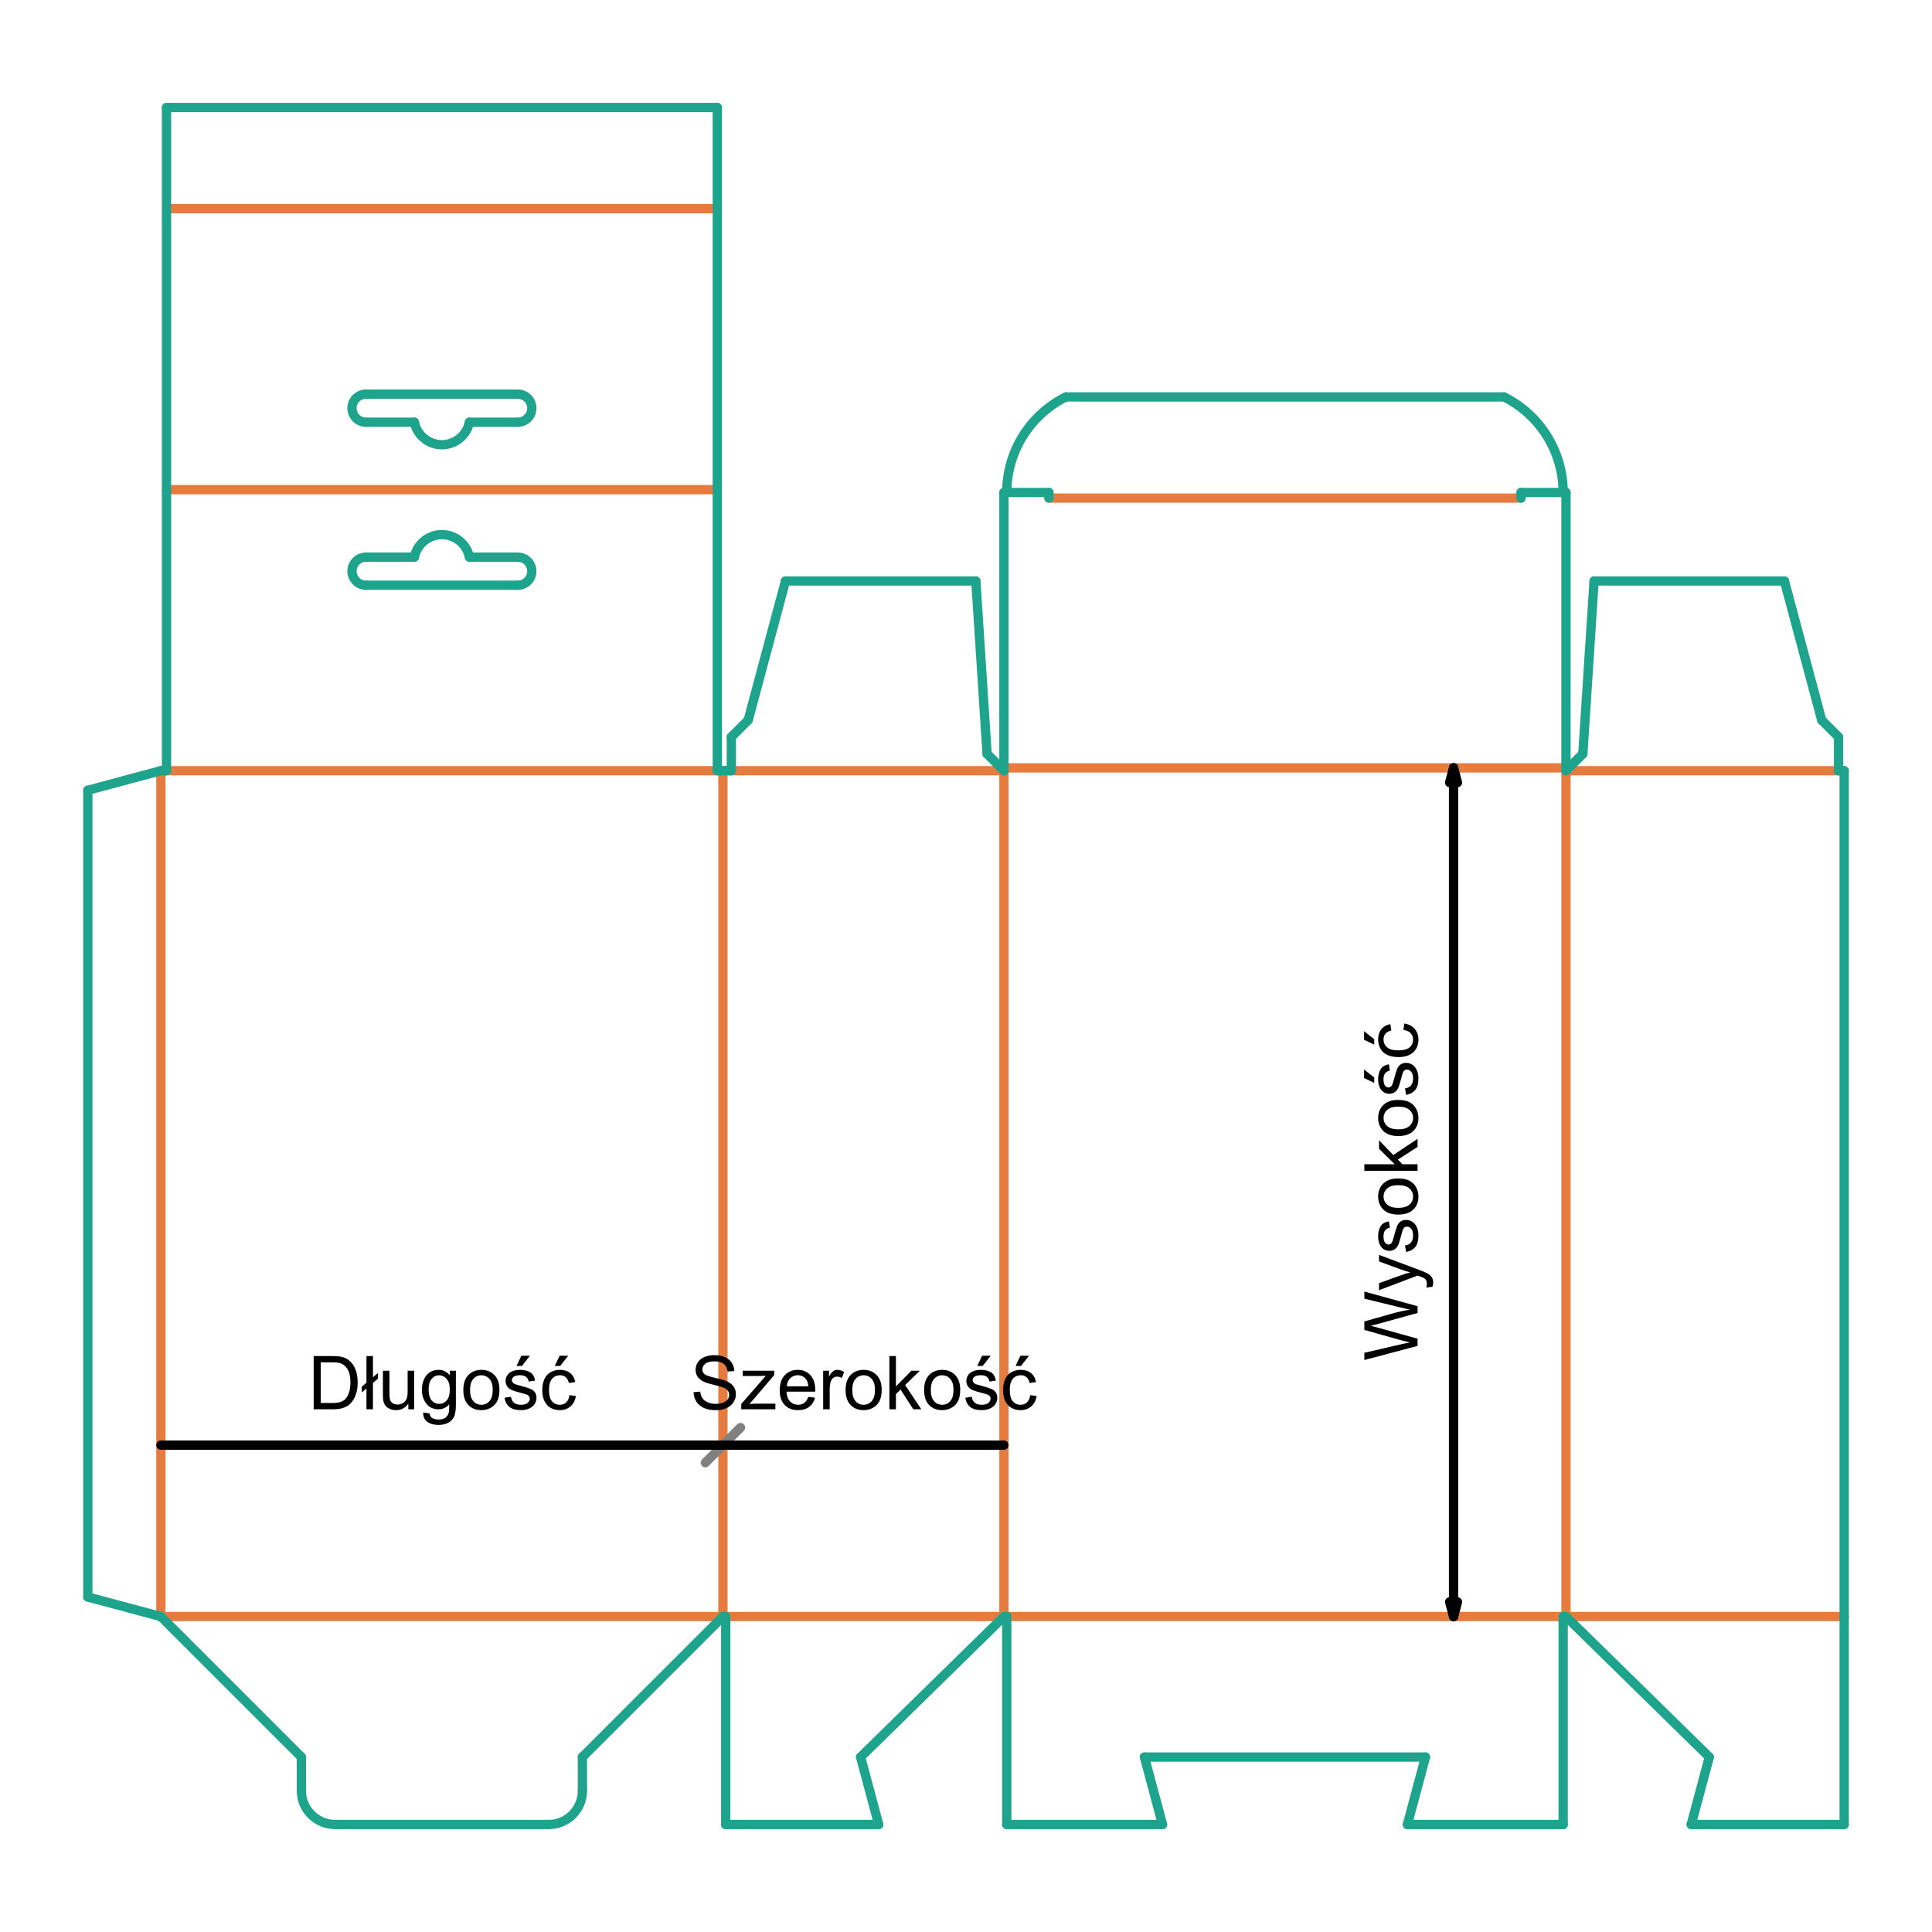 <?xml version="1.0" encoding="UTF-8"?>
<!DOCTYPE svg PUBLIC "-//W3C//DTD SVG 1.1//EN" "http://www.w3.org/Graphics/SVG/1.1/DTD/svg11.dtd">
<!-- Creator: CorelDRAW X5 -->
<svg xmlns="http://www.w3.org/2000/svg" xml:space="preserve" width="400px" height="400px" style="shape-rendering:geometricPrecision; text-rendering:geometricPrecision; image-rendering:optimizeQuality; fill-rule:evenodd; clip-rule:evenodd"
viewBox="0 0 400000 400000"
 xmlns:xlink="http://www.w3.org/1999/xlink">
 <defs>
  <style type="text/css">
   <![CDATA[
    .str2 {stroke:black;stroke-width:1924.36;stroke-linecap:round;stroke-linejoin:round}
    .str1 {stroke:#1EA38D;stroke-width:1924.36;stroke-linecap:round;stroke-linejoin:round}
    .str3 {stroke:gray;stroke-width:1924.36;stroke-linecap:round;stroke-linejoin:round}
    .str0 {stroke:#E57B3E;stroke-width:1924.36;stroke-linecap:round;stroke-linejoin:round}
    .fil1 {fill:none}
    .fil0 {fill:white}
    .fil2 {fill:black;fill-rule:nonzero}
   ]]>
  </style>
 </defs>
 <g id="Warstwa_x0020_1">
  <rect class="fil0" width="400000" height="400000"/>
  <line class="fil1 str0" x1="207855" y1="158982" x2="324218" y2= "158982" />
  <line class="fil1 str0" x1="217164" y1="103127" x2="314909" y2= "103127" />
  <line class="fil1 str0" x1="33309" y1="334691" x2="149673" y2= "334691" />
  <line class="fil1 str0" x1="150255" y1="334691" x2="207855" y2= "334691" />
  <line class="fil1 str0" x1="208436" y1="334691" x2="323636" y2= "334691" />
  <line class="fil1 str0" x1="324218" y1="334691" x2="381818" y2= "334691" />
  <line class="fil1 str0" x1="150255" y1="159564" x2="207855" y2= "159564" />
  <line class="fil1 str0" x1="324218" y1="159564" x2="380654" y2= "159564" />
  <line class="fil1 str0" x1="33309" y1="334691" x2="33309" y2= "159564" />
  <line class="fil1 str0" x1="149673" y1="334691" x2="149673" y2= "159564" />
  <line class="fil1 str0" x1="207855" y1="334691" x2="207855" y2= "159564" />
  <line class="fil1 str0" x1="324218" y1="334691" x2="324218" y2= "159564" />
  <line class="fil1 str0" x1="34473" y1="159564" x2="148509" y2= "159564" />
  <line class="fil1 str0" x1="34473" y1="101382" x2="148509" y2= "101382" />
  <line class="fil1 str0" x1="34473" y1="43200" x2="148509" y2= "43200" />
  <line class="fil1 str1" x1="33309" y1="334691" x2="18182" y2= "330637" />
  <line class="fil1 str1" x1="18182" y1="330637" x2="18182" y2= "163617" />
  <line class="fil1 str1" x1="18182" y1="163617" x2="33309" y2= "159564" />
  <line class="fil1 str1" x1="207855" y1="159564" x2="207855" y2= "101964" />
  <line class="fil1 str1" x1="207855" y1="101964" x2="217164" y2= "101964" />
  <line class="fil1 str1" x1="217164" y1="101964" x2="217164" y2= "103127" />
  <line class="fil1 str1" x1="324218" y1="159564" x2="324218" y2= "101964" />
  <line class="fil1 str1" x1="324218" y1="101964" x2="314909" y2= "101964" />
  <line class="fil1 str1" x1="314909" y1="101964" x2="314909" y2= "103127" />
  <line class="fil1 str1" x1="220672" y1="82182" x2="311401" y2= "82182" />
  <line class="fil1 str1" x1="33309" y1="159564" x2="34473" y2= "159564" />
  <line class="fil1 str1" x1="148509" y1="159564" x2="151418" y2= "159564" />
  <line class="fil1 str1" x1="151418" y1="159564" x2="151418" y2= "152582" />
  <line class="fil1 str1" x1="381818" y1="159564" x2="381818" y2= "334691" />
  <line class="fil1 str1" x1="381818" y1="334691" x2="381818" y2= "377745" />
  <line class="fil1 str1" x1="207855" y1="159564" x2="204364" y2= "156073" />
  <line class="fil1 str1" x1="204364" y1="156073" x2="202036" y2= "120291" />
  <line class="fil1 str1" x1="202036" y1="120291" x2="162626" y2= "120291" />
  <line class="fil1 str1" x1="162626" y1="120291" x2="154909" y2= "149091" />
  <line class="fil1 str1" x1="154909" y1="149091" x2="151418" y2= "152582" />
  <line class="fil1 str1" x1="324218" y1="159564" x2="327709" y2= "156073" />
  <line class="fil1 str1" x1="327709" y1="156073" x2="330036" y2= "120291" />
  <line class="fil1 str1" x1="330036" y1="120291" x2="369447" y2= "120291" />
  <line class="fil1 str1" x1="369447" y1="120291" x2="377163" y2= "149091" />
  <line class="fil1 str1" x1="377163" y1="149091" x2="380654" y2= "152582" />
  <line class="fil1 str1" x1="380654" y1="152582" x2="380654" y2= "159564" />
  <line class="fil1 str1" x1="380654" y1="159564" x2="381818" y2= "159564" />
  <line class="fil1 str1" x1="34473" y1="159564" x2="34473" y2= "22255" />
  <line class="fil1 str1" x1="148509" y1="159564" x2="148509" y2= "22255" />
  <line class="fil1 str1" x1="34473" y1="22255" x2="148509" y2= "22255" />
  <line class="fil1 str1" x1="75782" y1="115345" x2="85791" y2= "115345" />
  <line class="fil1 str1" x1="97192" y1="115345" x2="107200" y2= "115345" />
  <line class="fil1 str1" x1="75782" y1="121164" x2="107200" y2= "121164" />
  <line class="fil1 str1" x1="107200" y1="87418" x2="97192" y2= "87418" />
  <line class="fil1 str1" x1="85791" y1="87418" x2="75782" y2= "87418" />
  <line class="fil1 str1" x1="107200" y1="81600" x2="75782" y2= "81600" />
  <line class="fil1 str1" x1="33309" y1="334691" x2="62400" y2= "363781" />
  <line class="fil1 str1" x1="62400" y1="363781" x2="62400" y2= "370763" />
  <line class="fil1 str1" x1="69382" y1="377745" x2="113600" y2= "377745" />
  <line class="fil1 str1" x1="149673" y1="334691" x2="120582" y2= "363781" />
  <line class="fil1 str1" x1="120582" y1="363781" x2="120582" y2= "370763" />
  <line class="fil1 str1" x1="149673" y1="334691" x2="150255" y2= "334691" />
  <line class="fil1 str1" x1="150255" y1="334691" x2="150255" y2= "377745" />
  <line class="fil1 str1" x1="150255" y1="377745" x2="181923" y2= "377745" />
  <line class="fil1 str1" x1="181923" y1="377745" x2="178182" y2= "363781" />
  <line class="fil1 str1" x1="178182" y1="363781" x2="207855" y2= "334691" />
  <line class="fil1 str1" x1="207855" y1="334691" x2="208436" y2= "334691" />
  <line class="fil1 str1" x1="208436" y1="334691" x2="208436" y2= "377745" />
  <line class="fil1 str1" x1="208436" y1="377745" x2="240687" y2= "377745" />
  <line class="fil1 str1" x1="240687" y1="377745" x2="236945" y2= "363781" />
  <line class="fil1 str1" x1="236945" y1="363781" x2="295127" y2= "363781" />
  <line class="fil1 str1" x1="324218" y1="334691" x2="323636" y2= "334691" />
  <line class="fil1 str1" x1="323636" y1="334691" x2="323636" y2= "377745" />
  <line class="fil1 str1" x1="323636" y1="377745" x2="291385" y2= "377745" />
  <line class="fil1 str1" x1="291385" y1="377745" x2="295127" y2= "363781" />
  <line class="fil1 str1" x1="381818" y1="377745" x2="350149" y2= "377745" />
  <line class="fil1 str1" x1="350149" y1="377745" x2="353891" y2= "363781" />
  <line class="fil1 str1" x1="353891" y1="363781" x2="324218" y2= "334691" />
  <path class="fil1 str1" d="M220672 82182c-7498,3743 -12235,11402 -12235,19782"/>
  <path class="fil1 str1" d="M323636 101964c0,-8380 -4738,-16039 -12235,-19782"/>
  <path class="fil1 str1" d="M97192 115345c-553,-2709 -2936,-4655 -5701,-4655 -2764,0 -5148,1946 -5700,4655"/>
  <path class="fil1 str1" d="M75782 115345c-1039,0 -2000,555 -2519,1455 -520,900 -520,2009 0,2909 520,900 1480,1455 2519,1455"/>
  <path class="fil1 str1" d="M107200 121164c1607,0 2909,-1302 2909,-2909 0,-1607 -1302,-2909 -2909,-2909"/>
  <path class="fil1 str1" d="M85791 87418c553,2709 2936,4655 5700,4655 2765,0 5148,-1945 5701,-4655"/>
  <path class="fil1 str1" d="M107200 87418c1607,0 2909,-1302 2909,-2909 0,-1607 -1302,-2909 -2909,-2909"/>
  <path class="fil1 str1" d="M75782 81600c-1039,0 -2000,555 -2519,1455 -520,900 -520,2009 0,2909 520,900 1480,1455 2519,1455"/>
  <path class="fil1 str1" d="M62400 370763c0,1852 736,3628 2045,4937 1309,1309 3085,2045 4937,2045"/>
  <path class="fil1 str1" d="M113600 377745c3856,0 6982,-3126 6982,-6982"/>
  <line class="fil1 str2" x1="300945" y1="334691" x2="300945" y2= "158982" />
  <line class="fil1 str2" x1="300945" y1="334691" x2="300133" y2= "331657" />
  <line class="fil1 str2" x1="300945" y1="334691" x2="301759" y2= "331657" />
  <line class="fil1 str2" x1="300945" y1="158982" x2="300133" y2= "162016" />
  <line class="fil1 str2" x1="300945" y1="158982" x2="301759" y2= "162016" />
  <path class="fil2" d="M64944 291777l0 -11019 3795 0c857,0 1511,54 1963,159 631,144 1170,408 1616,788 580,493 1016,1119 1303,1883 290,764 434,1637 434,2620 0,836 -97,1578 -295,2224 -195,647 -444,1183 -752,1606 -305,424 -639,757 -1003,998 -361,244 -800,428 -1313,554 -516,126 -1106,187 -1770,187l-3977 0zm1457 -1301l2353 0c726,0 1298,-67 1711,-203 413,-136 741,-326 988,-572 346,-344 616,-811 808,-1393 192,-585 290,-1291 290,-2124 0,-1152 -190,-2037 -567,-2655 -380,-621 -839,-1034 -1380,-1244 -390,-152 -1021,-226 -1886,-226l-2317 0 0 8418z"/>
  <polygon id="1" class="fil2" points="75873,287461 74895,288290 74895,287102 75873,286273 75873,280757 77217,280757 77217,285132 78233,284267 78233,285447 77217,286312 77217,291777 75873,291777 "/>
  <path id="12" class="fil2" d="M84540 291777l0 -1172c-623,903 -1468,1352 -2535,1352 -469,0 -911,-90 -1319,-269 -408,-180 -711,-408 -908,-680 -200,-275 -339,-608 -418,-1003 -54,-267 -82,-688 -82,-1265l0 -4944 1352 0 0 4426c0,708 28,1183 82,1429 87,357 267,634 541,839 277,203 618,303 1024,303 405,0 785,-103 1142,-311 357,-208 608,-493 754,-849 149,-359 223,-880 223,-1560l0 -4277 1352 0 0 7982 -1208 0z"/>
  <path id="123" class="fil2" d="M87621 292439l1316 195c54,405 208,700 457,888 336,249 795,375 1375,375 628,0 1111,-126 1452,-375 341,-252 569,-603 690,-1052 72,-277 103,-854 97,-1737 -590,695 -1327,1044 -2209,1044 -1098,0 -1947,-395 -2548,-1188 -600,-790 -903,-1742 -903,-2848 0,-762 139,-1465 413,-2109 277,-644 677,-1142 1201,-1493 523,-349 1139,-526 1845,-526 941,0 1719,383 2329,1144l0 -962 1249 0 0 6899c0,1241 -128,2124 -380,2643 -254,518 -654,929 -1203,1229 -549,300 -1224,452 -2027,452 -952,0 -1721,-216 -2307,-644 -588,-428 -870,-1072 -849,-1935zm1119 -4795c0,1047 208,1811 626,2291 416,483 937,721 1563,721 621,0 1142,-239 1563,-716 421,-480 631,-1229 631,-2252 0,-978 -216,-1714 -649,-2209 -434,-495 -957,-744 -1568,-744 -600,0 -1111,244 -1535,734 -421,487 -631,1213 -631,2176z"/>
  <path id="1234" class="fil2" d="M95926 287785c0,-1478 411,-2573 1234,-3284 685,-590 1521,-888 2509,-888 1098,0 1996,359 2691,1080 698,718 1044,1711 1044,2979 0,1029 -154,1837 -462,2425 -308,590 -757,1047 -1344,1372 -590,326 -1232,488 -1929,488 -1116,0 -2019,-357 -2709,-1075 -690,-716 -1034,-1747 -1034,-3097zm1391 0c0,1024 223,1788 670,2296 446,511 1008,765 1683,765 672,0 1232,-257 1678,-767 444,-511 667,-1291 667,-2337 0,-988 -223,-1737 -672,-2245 -449,-508 -1006,-762 -1673,-762 -675,0 -1237,254 -1683,759 -447,505 -670,1270 -670,2291z"/>
  <path id="12345" class="fil2" d="M104451 289393l1337 -210c75,536 285,947 629,1234 341,285 821,428 1439,428 621,0 1083,-128 1383,-380 300,-254 452,-552 452,-891 0,-308 -133,-546 -400,-723 -185,-121 -647,-272 -1383,-457 -990,-252 -1680,-467 -2063,-652 -382,-182 -675,-436 -872,-760 -198,-323 -298,-680 -298,-1070 0,-357 82,-685 246,-988 162,-305 385,-557 665,-757 210,-154 498,-287 859,-395 364,-108 755,-162 1170,-162 626,0 1175,92 1649,272 475,180 824,423 1049,731 226,311 380,721 464,1237l-1321 182c-62,-411 -236,-731 -524,-962 -287,-231 -695,-347 -1221,-347 -621,0 -1065,103 -1329,308 -267,205 -400,447 -400,721 0,177 57,333 167,475 110,146 282,264 518,362 136,49 534,164 1196,344 957,257 1624,464 2001,629 380,161 677,400 893,711 215,311 323,695 323,1157 0,452 -133,875 -395,1275 -264,397 -644,705 -1139,924 -495,218 -1057,326 -1683,326 -1039,0 -1829,-216 -2373,-647 -544,-431 -891,-1070 -1039,-1917zm2486 -6591l1001 -2104 1773 0 -1652 2104 -1121 0z"/>
  <path id="123456" class="fil2" d="M117898 288852l1329 175c-144,916 -516,1634 -1116,2152 -598,518 -1334,777 -2206,777 -1091,0 -1971,-357 -2632,-1070 -665,-713 -998,-1737 -998,-3071 0,-862 144,-1616 428,-2263 287,-647 721,-1131 1306,-1455 582,-323 1219,-485 1904,-485 867,0 1578,221 2127,660 552,439 905,1060 1062,1868l-1316 203c-126,-536 -346,-939 -664,-1211 -318,-269 -703,-405 -1155,-405 -683,0 -1237,244 -1663,734 -426,488 -639,1260 -639,2317 0,1073 205,1853 618,2340 411,485 947,729 1609,729 531,0 972,-164 1329,-490 357,-326 583,-826 677,-1503zm-3038 -6050l1001 -2104 1773 0 -1652 2104 -1121 0z"/>
  <path class="fil2" d="M143595 288236l1375 -120c64,552 215,1003 454,1357 239,354 608,639 1108,857 500,218 1065,326 1691,326 557,0 1047,-82 1473,-247 426,-167 744,-392 952,-680 208,-290 313,-603 313,-944 0,-346 -100,-647 -303,-905 -200,-259 -531,-475 -991,-649 -297,-116 -949,-295 -1963,-539 -1011,-244 -1721,-472 -2127,-688 -526,-275 -919,-618 -1178,-1026 -256,-408 -385,-865 -385,-1373 0,-554 156,-1075 472,-1557 316,-485 777,-852 1383,-1103 608,-249 1280,-375 2022,-375 819,0 1537,131 2163,395 623,262 1103,649 1439,1160 333,511 516,1091 541,1737l-1399 105c-77,-695 -331,-1224 -764,-1578 -434,-357 -1072,-534 -1919,-534 -883,0 -1524,162 -1929,485 -403,323 -606,713 -606,1167 0,398 144,724 429,977 282,257 1013,518 2199,785 1185,269 1999,503 2440,703 641,298 1116,672 1421,1124 305,454 457,977 457,1568 0,587 -167,1139 -503,1657 -336,518 -819,921 -1447,1211 -629,287 -1337,431 -2122,431 -998,0 -1835,-144 -2507,-436 -675,-290 -1203,-726 -1588,-1311 -382,-582 -585,-1244 -603,-1981z"/>
  <path id="1" class="fil2" d="M153470 291777l0 -1098 5083 -5832c-577,31 -1085,44 -1527,44l-3256 0 0 -1096 6524 0 0 893 -4320 5067 -834 924c605,-44 1175,-67 1706,-67l3689 0 0 1165 -7066 0z"/>
  <path id="12" class="fil2" d="M167345 289206l1398 172c-220,819 -628,1452 -1224,1904 -598,449 -1360,675 -2286,675 -1167,0 -2093,-359 -2776,-1077 -685,-719 -1026,-1727 -1026,-3025 0,-1344 347,-2386 1037,-3128 693,-741 1588,-1113 2691,-1113 1067,0 1940,364 2614,1091 677,726 1016,1750 1016,3066 0,82 -3,203 -8,362l-5952 0c49,877 298,1550 744,2014 446,467 1000,700 1668,700 495,0 918,-131 1270,-393 352,-259 629,-675 834,-1247zm-4441 -2188l4456 0c-59,-669 -231,-1175 -511,-1509 -431,-521 -990,-783 -1675,-783 -621,0 -1144,208 -1568,624 -423,416 -657,972 -703,1668z"/>
  <path id="123" class="fil2" d="M170429 291777l0 -7982 1216 0 0 1208c311,-564 598,-939 862,-1119 261,-180 552,-272 867,-272 457,0 919,147 1391,436l-467 1257c-328,-197 -659,-295 -990,-295 -298,0 -562,90 -798,267 -236,180 -403,426 -503,741 -151,480 -226,1006 -226,1578l0 4179 -1352 0z"/>
  <path id="1234" class="fil2" d="M175065 287785c0,-1478 411,-2573 1234,-3284 685,-590 1521,-888 2509,-888 1098,0 1996,359 2691,1080 698,718 1044,1711 1044,2979 0,1029 -154,1837 -462,2425 -308,590 -757,1047 -1344,1372 -590,326 -1232,488 -1929,488 -1116,0 -2019,-357 -2709,-1075 -690,-716 -1034,-1747 -1034,-3097zm1391 0c0,1024 223,1788 670,2296 446,511 1008,765 1683,765 672,0 1232,-257 1678,-767 444,-511 667,-1291 667,-2337 0,-988 -223,-1737 -672,-2245 -449,-508 -1006,-762 -1673,-762 -675,0 -1237,254 -1683,759 -447,505 -670,1270 -670,2291z"/>
  <polygon id="12345" class="fil2" points="184137,291777 184137,280757 185492,280757 185492,287041 188694,283795 190444,283795 187393,286756 190754,291777 189084,291777 186446,287695 185492,288613 185492,291777 "/>
  <path id="123456" class="fil2" d="M191324 287785c0,-1478 411,-2573 1234,-3284 685,-590 1521,-888 2509,-888 1098,0 1996,359 2691,1080 698,718 1044,1711 1044,2979 0,1029 -154,1837 -462,2425 -308,590 -757,1047 -1344,1372 -590,326 -1232,488 -1929,488 -1116,0 -2019,-357 -2709,-1075 -690,-716 -1034,-1747 -1034,-3097zm1391 0c0,1024 223,1788 670,2296 446,511 1008,765 1683,765 672,0 1232,-257 1678,-767 444,-511 667,-1291 667,-2337 0,-988 -223,-1737 -672,-2245 -449,-508 -1006,-762 -1673,-762 -675,0 -1237,254 -1683,759 -447,505 -670,1270 -670,2291z"/>
  <path id="1234567" class="fil2" d="M199849 289393l1337 -210c75,536 285,947 629,1234 341,285 821,428 1439,428 621,0 1083,-128 1383,-380 300,-254 452,-552 452,-891 0,-308 -133,-546 -400,-723 -185,-121 -647,-272 -1383,-457 -990,-252 -1680,-467 -2063,-652 -382,-182 -675,-436 -872,-760 -198,-323 -298,-680 -298,-1070 0,-357 82,-685 246,-988 162,-305 385,-557 665,-757 210,-154 498,-287 859,-395 364,-108 755,-162 1170,-162 626,0 1175,92 1649,272 475,180 824,423 1049,731 226,311 380,721 464,1237l-1321 182c-62,-411 -236,-731 -524,-962 -287,-231 -695,-347 -1221,-347 -621,0 -1065,103 -1329,308 -267,205 -400,447 -400,721 0,177 57,333 167,475 110,146 282,264 518,362 136,49 534,164 1196,344 957,257 1624,464 2001,629 380,161 677,400 893,711 215,311 323,695 323,1157 0,452 -133,875 -395,1275 -264,397 -644,705 -1139,924 -495,218 -1057,326 -1683,326 -1039,0 -1829,-216 -2373,-647 -544,-431 -891,-1070 -1039,-1917zm2486 -6591l1001 -2104 1773 0 -1652 2104 -1121 0z"/>
  <path id="12345678" class="fil2" d="M213296 288852l1329 175c-144,916 -516,1634 -1116,2152 -598,518 -1334,777 -2206,777 -1091,0 -1971,-357 -2632,-1070 -665,-713 -998,-1737 -998,-3071 0,-862 144,-1616 428,-2263 287,-647 721,-1131 1306,-1455 582,-323 1219,-485 1904,-485 867,0 1578,221 2127,660 552,439 905,1060 1062,1868l-1316 203c-126,-536 -346,-939 -664,-1211 -318,-269 -703,-405 -1155,-405 -683,0 -1237,244 -1663,734 -426,488 -639,1260 -639,2317 0,1073 205,1853 618,2340 411,485 947,729 1609,729 531,0 972,-164 1329,-490 357,-326 583,-826 677,-1503zm-3038 -6050l1001 -2104 1773 0 -1652 2104 -1121 0z"/>
  <path class="fil2" d="M293494 278653l-11019 2925 0 -1496 7225 -1678c754,-180 1506,-333 2253,-464 -1178,-282 -1855,-446 -2037,-498l-7440 -2096 0 -1760 5577 -1578c1383,-395 2684,-680 3900,-857 -695,-139 -1496,-323 -2396,-549l-7081 -1727 0 -1468 11019 3023 0 1406 -8395 2322c-703,195 -1134,311 -1293,347 505,115 937,223 1293,323l8395 2337 0 1488z"/>
  <path id="1" class="fil2" d="M296567 266417l-1270 152c80,-298 121,-554 121,-775 0,-300 -51,-541 -152,-721 -100,-182 -239,-328 -421,-444 -133,-87 -469,-223 -1006,-413 -77,-26 -185,-67 -331,-121l-7997 3028 0 -1457 4621 -1663c588,-213 1203,-408 1850,-577 -621,-157 -1226,-341 -1819,-557l-4652 -1706 0 -1352 8118 3035c877,326 1480,580 1811,760 447,241 772,516 980,826 208,313 313,683 313,1113 0,262 -56,552 -167,872z"/>
  <path id="12" class="fil2" d="M291110 259200l-210 -1337c536,-75 947,-285 1234,-629 285,-341 428,-821 428,-1439 0,-621 -128,-1083 -380,-1383 -254,-300 -552,-452 -891,-452 -308,0 -546,133 -723,400 -121,185 -272,647 -457,1383 -252,990 -467,1680 -652,2063 -182,382 -436,675 -760,872 -323,198 -680,298 -1070,298 -357,0 -685,-82 -988,-246 -305,-162 -557,-385 -757,-665 -154,-210 -287,-498 -395,-859 -108,-364 -162,-755 -162,-1170 0,-626 92,-1175 272,-1649 180,-475 423,-824 731,-1049 311,-226 721,-380 1237,-464l182 1321c-411,62 -731,236 -962,524 -231,287 -347,695 -347,1221 0,621 103,1065 308,1329 205,267 447,400 721,400 177,0 333,-57 475,-167 146,-110 264,-282 362,-518 49,-136 164,-534 344,-1196 257,-957 464,-1624 629,-2001 161,-380 400,-677 711,-893 311,-215 695,-323 1157,-323 452,0 875,133 1275,395 397,264 705,644 924,1139 218,495 326,1057 326,1683 0,1039 -216,1829 -647,2373 -431,544 -1070,891 -1917,1039z"/>
  <path id="123" class="fil2" d="M289502 251467c-1478,0 -2573,-411 -3284,-1234 -590,-685 -888,-1521 -888,-2509 0,-1098 359,-1996 1080,-2691 718,-698 1711,-1044 2979,-1044 1029,0 1837,154 2425,462 590,308 1047,757 1372,1344 326,590 488,1232 488,1929 0,1116 -357,2019 -1075,2709 -716,690 -1747,1034 -3097,1034zm0 -1391c1024,0 1788,-223 2296,-670 511,-446 765,-1008 765,-1683 0,-672 -257,-1232 -767,-1678 -511,-444 -1291,-667 -2337,-667 -988,0 -1737,223 -2245,672 -508,449 -762,1006 -762,1673 0,675 254,1237 759,1683 505,447 1270,670 2291,670z"/>
  <polygon id="1234" class="fil2" points="293494,242395 282475,242395 282475,241041 288758,241041 285512,237839 285512,236089 288473,239139 293494,235779 293494,237449 289412,240086 290331,241041 293494,241041 "/>
  <path id="12345" class="fil2" d="M289502 235209c-1478,0 -2573,-411 -3284,-1234 -590,-685 -888,-1521 -888,-2509 0,-1098 359,-1996 1080,-2691 718,-698 1711,-1044 2979,-1044 1029,0 1837,154 2425,462 590,308 1047,757 1372,1344 326,590 488,1232 488,1929 0,1116 -357,2019 -1075,2709 -716,690 -1747,1034 -3097,1034zm0 -1391c1024,0 1788,-223 2296,-670 511,-446 765,-1008 765,-1683 0,-672 -257,-1232 -767,-1678 -511,-444 -1291,-667 -2337,-667 -988,0 -1737,223 -2245,672 -508,449 -762,1006 -762,1673 0,675 254,1237 759,1683 505,447 1270,670 2291,670z"/>
  <path id="123456" class="fil2" d="M291110 226683l-210 -1337c536,-75 947,-285 1234,-629 285,-341 428,-821 428,-1439 0,-621 -128,-1083 -380,-1383 -254,-300 -552,-452 -891,-452 -308,0 -546,133 -723,400 -121,185 -272,647 -457,1383 -252,990 -467,1680 -652,2063 -182,382 -436,675 -760,872 -323,198 -680,298 -1070,298 -357,0 -685,-82 -988,-246 -305,-162 -557,-385 -757,-665 -154,-210 -287,-498 -395,-859 -108,-364 -162,-755 -162,-1170 0,-626 92,-1175 272,-1649 180,-475 423,-824 731,-1049 311,-226 721,-380 1237,-464l182 1321c-411,62 -731,236 -962,524 -231,287 -347,695 -347,1221 0,621 103,1065 308,1329 205,267 447,400 721,400 177,0 333,-57 475,-167 146,-110 264,-282 362,-518 49,-136 164,-534 344,-1196 257,-957 464,-1624 629,-2001 161,-380 400,-677 711,-893 311,-215 695,-323 1157,-323 452,0 875,133 1275,395 397,264 705,644 924,1139 218,495 326,1057 326,1683 0,1039 -216,1829 -647,2373 -431,544 -1070,891 -1917,1039zm-6591 -2486l-2104 -1001 0 -1773 2104 1652 0 1121z"/>
  <path id="1234567" class="fil2" d="M290569 213236l175 -1329c916,144 1634,516 2152,1116 518,598 777,1334 777,2206 0,1091 -357,1971 -1070,2632 -713,665 -1737,998 -3071,998 -862,0 -1616,-144 -2263,-428 -647,-287 -1131,-721 -1455,-1306 -323,-582 -485,-1219 -485,-1904 0,-867 221,-1578 660,-2127 439,-552 1060,-905 1868,-1062l203 1316c-536,126 -939,346 -1211,664 -269,318 -405,703 -405,1155 0,683 244,1237 734,1663 488,426 1260,639 2317,639 1073,0 1853,-205 2340,-618 485,-411 729,-947 729,-1609 0,-531 -164,-972 -490,-1329 -326,-357 -826,-583 -1503,-677zm-6050 3038l-2104 -1001 0 -1773 2104 1652 0 1121z"/>
  <line class="fil1 str3" x1="146036" y1="302836" x2="153309" y2= "295564" />
  <line class="fil1 str2" x1="33309" y1="299200" x2="149673" y2= "299200" />
  <line class="fil1 str2" x1="149673" y1="299200" x2="207855" y2= "299200" />
 </g>
</svg>
